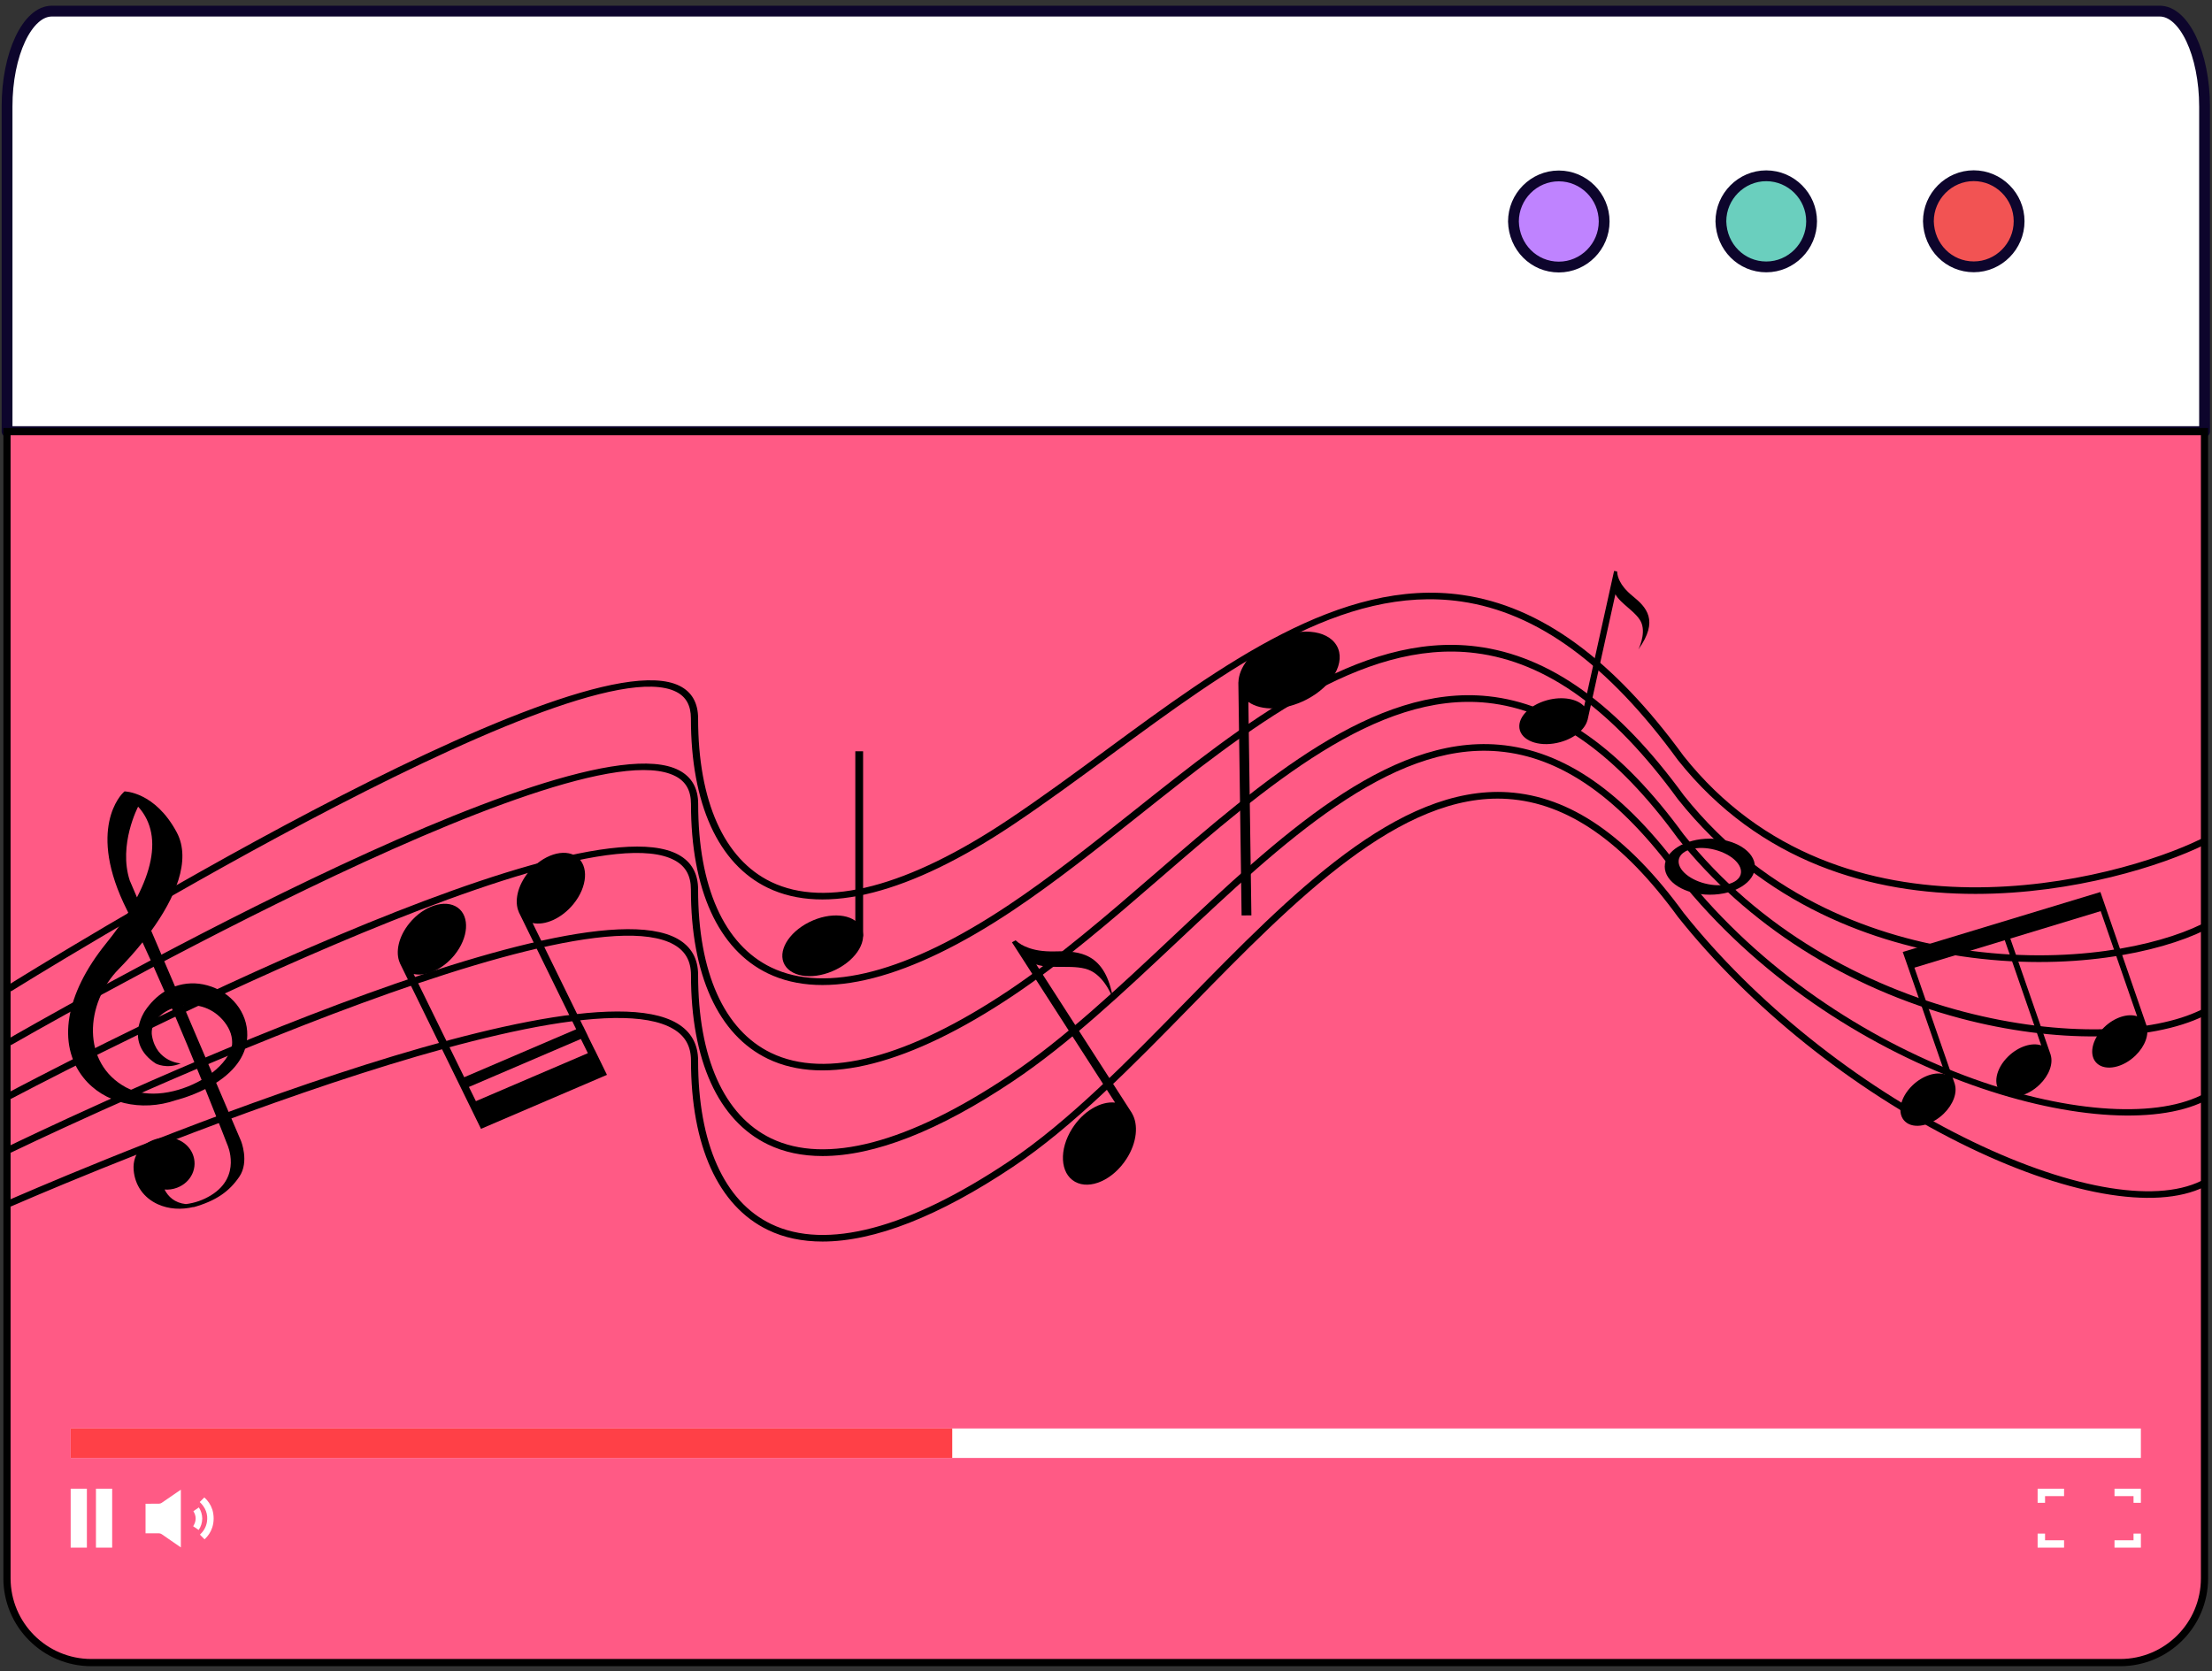 <?xml version="1.0" encoding="UTF-8"?> <svg xmlns="http://www.w3.org/2000/svg" width="307" height="232" viewBox="0 0 307 232" fill="none"><rect x="0" y="0" width="307" height="232" fill="#333333" stroke="none"/> <path d="M7.199 1.542H299.739C303.149 1.542 305.969 7.532 305.969 14.812V59.912H0.979V14.812C0.969 7.532 3.789 1.542 7.199 1.542Z" fill="white" stroke="#0D052C" stroke-width="1.5" stroke-linecap="round" stroke-linejoin="round"></path> <path d="M245.139 37.052C248.589 37.052 251.429 34.202 251.429 30.722C251.429 27.242 248.589 24.402 245.129 24.402C241.679 24.402 238.839 27.252 238.839 30.732C238.919 34.292 241.689 37.052 245.139 37.052Z" fill="#6ACFBE" stroke="#0D052C" stroke-width="1.5" stroke-linecap="round" stroke-linejoin="round"></path> <path d="M216.349 37.072C219.799 37.072 222.639 34.222 222.639 30.742C222.639 27.262 219.799 24.422 216.339 24.422C212.879 24.422 210.049 27.272 210.049 30.752C210.129 34.302 212.889 37.072 216.349 37.072Z" fill="#BF83FF" stroke="#0D052C" stroke-width="1.5" stroke-linecap="round" stroke-linejoin="round"></path> <path d="M294.259 230.802H12.679C6.219 230.802 0.969 225.562 0.969 219.092V59.922H305.959V219.102C305.959 225.562 300.719 230.802 294.259 230.802Z" fill="#FF5A85" stroke="black" stroke-miterlimit="10"></path> <path d="M273.939 37.042C277.389 37.042 280.229 34.192 280.229 30.712C280.229 27.232 277.389 24.392 273.929 24.392C270.479 24.392 267.639 27.242 267.639 30.722C267.719 34.272 270.479 37.042 273.939 37.042Z" fill="#F25353" stroke="#0D052C" stroke-width="1.5" stroke-linecap="round" stroke-linejoin="round"></path> <path d="M297.129 198.302H9.809V202.392H297.129V198.302Z" fill="white"></path> <path d="M132.159 198.302H9.809V202.392H132.159V198.302Z" fill="#FF4047"></path> <path d="M283.829 208.622H282.799V206.662H286.469V207.692H283.829V208.622Z" fill="white"></path> <path d="M296.109 208.622H297.129V206.662H293.469V207.692H296.109V208.622Z" fill="white"></path> <path d="M296.109 212.892H297.129V214.842H293.469V213.822H296.109V212.892Z" fill="white"></path> <path d="M283.829 212.892H282.799V214.842H286.469V213.822H283.829V212.892Z" fill="white"></path> <path d="M12.059 206.662H9.809V214.842H12.059V206.662Z" fill="white"></path> <path d="M15.568 206.662H13.318V214.842H15.568V206.662Z" fill="white"></path> <path d="M25.109 206.792C24.219 207.412 23.329 208.022 22.429 208.632C22.329 208.702 22.189 208.742 22.069 208.742C21.449 208.752 20.819 208.742 20.199 208.752V212.852C20.799 212.852 21.399 212.862 21.989 212.852C22.189 212.852 22.349 212.902 22.509 213.022C23.369 213.622 24.239 214.212 25.099 214.812V206.792H25.109Z" fill="white"></path> <path d="M29.459 209.542C29.249 208.882 28.869 208.332 28.359 207.872L27.719 208.512C28.519 209.272 28.899 210.192 28.719 211.292C28.599 211.992 28.259 212.562 27.749 213.042C27.959 213.262 28.179 213.472 28.389 213.692C28.889 213.222 29.249 212.692 29.459 212.042C29.719 211.242 29.709 210.362 29.469 209.552C29.459 209.552 29.459 209.542 29.459 209.542Z" fill="white"></path> <path d="M27.599 209.262L26.839 209.782C27.269 210.472 27.259 211.172 26.809 211.872L27.569 212.392C27.899 211.922 28.059 211.392 28.069 210.812C28.059 210.252 27.909 209.732 27.599 209.262Z" fill="white"></path> <path d="M1.519 137.622L0.969 136.852C4.179 134.852 79.679 87.892 94.319 95.212C96.029 96.062 96.889 97.592 96.889 99.742C96.889 111.222 100.489 119.282 107.029 122.432C114.629 126.092 126.039 123.092 140.019 113.742C144.539 110.722 149.109 107.362 153.519 104.112C169.519 92.332 186.069 80.162 202.959 82.592C213.799 84.152 223.849 91.472 233.679 104.962C255.529 132.452 293.809 122.212 305.499 116.452L305.959 117.272C300.139 120.142 287.829 124.092 274.169 124.092C259.929 124.092 244.229 119.802 232.859 105.492C223.189 92.212 213.359 85.032 202.799 83.502C186.339 81.132 170.689 92.642 154.129 104.832C149.709 108.082 145.129 111.452 140.589 114.492C126.289 124.052 114.519 127.082 106.569 123.252C99.679 119.932 95.889 111.582 95.889 99.732C95.889 97.932 95.219 96.722 93.839 96.032C79.749 88.962 2.299 137.132 1.519 137.622Z" fill="black"></path> <path d="M1.509 145.092L0.989 144.302C4.179 142.452 79.379 99.172 94.239 106.932C95.999 107.852 96.899 109.422 96.899 111.612C96.899 123.092 100.499 131.152 107.039 134.302C114.639 137.962 126.049 134.952 140.029 125.612C145.839 121.732 151.689 117.072 157.349 112.572C172.729 100.332 188.639 87.682 204.919 89.742C215.079 91.022 224.489 97.782 233.689 110.402C245.369 125.102 261.149 130.162 272.329 131.822C287.119 134.012 299.439 131.302 305.509 128.322L305.969 129.142C299.769 132.192 287.209 134.972 272.169 132.742C260.809 131.062 244.769 125.912 232.869 110.942C223.829 98.532 214.649 91.902 204.779 90.662C188.929 88.662 173.209 101.182 157.989 113.282C152.309 117.792 146.449 122.462 140.599 126.372C126.299 135.932 114.529 138.962 106.579 135.132C99.689 131.812 95.899 123.462 95.899 111.612C95.899 109.762 95.199 108.502 93.749 107.752C79.399 100.252 2.289 144.642 1.509 145.092Z" fill="black"></path> <path d="M1.489 152.562L0.999 151.752C4.179 150.062 79.069 110.422 94.148 118.642C95.969 119.632 96.888 121.262 96.888 123.482C96.888 134.962 100.489 143.022 107.029 146.172C114.629 149.832 126.039 146.832 140.019 137.482C146.829 132.922 153.699 126.992 160.329 121.252C175.269 108.332 190.719 94.972 206.569 96.652C216.139 97.672 224.999 103.942 233.669 115.832C254.819 142.452 292.199 146.732 305.489 140.182L305.949 141.002C298.449 144.692 285.159 144.842 272.099 141.372C256.269 137.172 242.339 128.292 232.859 116.372C224.359 104.702 215.719 98.562 206.459 97.572C191.059 95.932 175.779 109.152 160.999 121.922C154.339 127.682 147.459 133.632 140.589 138.222C126.289 147.782 114.519 150.812 106.569 146.982C99.678 143.662 95.888 135.312 95.888 123.462C95.888 121.572 95.159 120.252 93.638 119.432C79.069 111.502 2.269 152.152 1.489 152.562Z" fill="black"></path> <path d="M114.159 160.482C111.349 160.482 108.809 159.952 106.579 158.872C99.689 155.552 95.899 147.202 95.899 135.352C95.899 133.422 95.129 132.042 93.549 131.142C78.729 122.712 2.239 159.662 1.469 160.032L1.009 159.202C4.179 157.662 78.769 121.642 94.059 130.342C95.939 131.412 96.889 133.092 96.889 135.342C96.889 146.822 100.489 154.882 107.029 158.032C114.629 161.692 126.039 158.692 140.019 149.342C147.639 144.242 155.319 137.022 162.739 130.042C177.359 116.272 192.479 102.042 208.039 103.382C217.089 104.162 225.479 110.012 233.679 121.272C255.229 148.392 292.109 158.642 305.499 152.042L305.959 152.862C292.269 159.602 254.719 149.302 232.869 121.802C224.829 110.772 216.689 105.052 207.949 104.302C192.869 102.992 177.909 117.072 163.449 130.682C155.999 137.692 148.299 144.942 140.609 150.082C130.319 156.982 121.349 160.482 114.159 160.482Z" fill="black"></path> <path d="M114.159 172.352C111.349 172.352 108.809 171.822 106.579 170.742C99.689 167.422 95.899 159.072 95.899 147.222C95.899 145.252 95.099 143.812 93.449 142.842C78.409 133.902 2.219 167.172 1.449 167.512L1.029 166.672C4.189 165.282 78.479 132.842 93.979 142.062C95.909 143.212 96.889 144.952 96.889 147.232C96.889 158.712 100.489 166.772 107.029 169.922C114.629 173.582 126.039 170.582 140.019 161.232C148.309 155.692 156.639 147.162 164.709 138.912C179.109 124.192 193.969 108.982 209.329 109.982C217.919 110.552 225.879 116.032 233.679 126.732C243.499 139.092 257.649 150.432 272.479 157.842C286.589 164.892 298.929 167.162 305.499 163.932L305.959 164.752C299.099 168.132 286.409 165.852 272.009 158.662C257.049 151.192 242.789 139.752 232.869 127.272C225.249 116.812 217.529 111.472 209.259 110.912C194.429 109.912 179.679 124.972 165.439 139.532C157.339 147.812 148.969 156.382 140.599 161.972C130.319 168.852 121.349 172.352 114.159 172.352Z" fill="black"></path> <path d="M291.509 123.832L264.079 132.152L264.919 134.562L269.989 149.162C268.699 148.722 266.839 149.302 265.409 150.692C263.669 152.382 263.229 154.632 264.429 155.712C265.629 156.792 268.019 156.302 269.759 154.612C271.109 153.302 271.669 151.672 271.299 150.492H271.309L265.699 134.332L278.239 130.522L283.299 145.122C282.009 144.682 280.149 145.262 278.719 146.652C276.979 148.342 276.539 150.592 277.739 151.672C278.939 152.752 281.329 152.262 283.069 150.572C284.419 149.262 284.979 147.632 284.609 146.452H284.619L279.009 130.292L291.549 126.482L296.609 141.082C295.329 140.642 293.459 141.222 292.029 142.612C290.289 144.302 289.849 146.552 291.049 147.632C292.249 148.712 294.639 148.222 296.379 146.532C297.729 145.222 298.289 143.592 297.919 142.412H297.929L291.509 123.832Z" fill="black"></path> <path d="M185.509 89.612C184.179 87.342 180.139 87.032 176.489 88.902C173.669 90.352 171.919 92.692 171.879 94.722H171.869L172.319 127.082L173.679 127.072L173.259 97.442C175.069 98.722 178.319 98.662 181.309 97.122C184.969 95.242 186.839 91.882 185.509 89.612Z" fill="black"></path> <path d="M80.029 118.922C78.309 117.692 75.319 118.662 73.339 121.082C71.819 122.952 71.349 125.142 72.009 126.612H71.999L79.969 142.882L64.428 149.542L57.409 135.212C59.139 135.592 61.439 134.582 63.059 132.602C65.029 130.182 65.239 127.222 63.519 125.992C61.799 124.772 58.799 125.732 56.829 128.152C55.299 130.022 54.839 132.212 55.499 133.682H55.489L66.749 156.692H66.759L66.769 156.702L84.239 149.212L82.559 145.772H82.549L81.579 143.802H81.589L80.939 142.462H80.928L73.919 128.132C75.639 128.512 77.949 127.502 79.569 125.522C81.549 123.112 81.749 120.152 80.029 118.922ZM81.589 146.202L66.049 152.862L65.079 150.892L80.618 144.232L81.589 146.202Z" fill="black"></path> <path d="M28.788 136.792C27.238 136.362 25.698 136.432 24.288 136.932L20.989 129.212C24.229 124.742 26.619 119.462 24.529 115.542C21.499 109.882 17.279 109.862 17.279 109.862L17.129 110.002C16.909 110.202 11.938 115.072 17.648 126.382C17.698 126.482 17.749 126.582 17.799 126.682C16.929 128.072 15.899 129.522 14.689 131.012C9.049 138.012 7.889 144.962 11.579 149.602C14.399 153.152 19.569 154.402 24.428 152.722C24.518 152.702 26.379 152.242 28.489 151.182C30.299 155.662 31.519 158.802 31.549 158.892C31.569 158.932 33.559 163.272 29.329 165.902C28.189 166.612 26.988 167.012 25.788 167.152C24.229 166.982 23.339 166.112 22.839 165.132C23.409 165.172 23.999 165.102 24.569 164.882C26.559 164.142 27.518 162.032 26.729 160.172C26.018 158.512 24.149 157.622 22.349 157.972C20.269 158.282 18.339 159.872 18.549 162.432C18.729 164.562 19.948 166.282 21.898 167.172C23.419 167.862 25.179 167.972 26.909 167.542C26.809 167.582 26.759 167.612 26.759 167.612C30.049 166.702 31.849 165.352 33.209 163.362C34.639 161.272 33.439 158.362 33.439 158.362L29.999 150.312C32.789 148.522 34.279 146.262 34.319 143.732C34.379 140.562 32.099 137.702 28.788 136.792ZM31.159 141.882C31.989 142.942 32.289 144.012 32.209 145.042C31.979 146.402 30.928 147.772 29.428 148.932L28.209 146.072L25.439 139.582C27.389 139.312 29.599 139.892 31.159 141.882ZM18.009 122.232C16.389 117.272 19.169 111.982 19.169 111.982C19.839 112.712 20.509 113.732 20.869 115.112C21.549 117.732 20.898 120.932 19.009 124.572L18.009 122.232ZM17.469 150.942C11.299 147.592 11.779 139.292 16.499 134.502C17.549 133.432 18.689 132.182 19.779 130.812C20.779 132.962 21.809 135.282 22.839 137.642C21.819 138.282 20.889 139.182 20.119 140.332C20.088 140.372 17.139 144.712 21.619 147.642C21.619 147.642 23.159 148.462 25.079 147.622C25.079 147.622 21.759 147.462 21.099 143.822C20.809 142.202 22.059 140.732 23.859 140.002C25.349 143.482 26.768 146.922 27.979 149.912C24.788 151.742 20.499 152.582 17.469 150.942Z" fill="black"></path> <path d="M119.468 128.662C120.498 130.482 118.978 133.122 116.058 134.582C113.138 136.042 109.938 135.752 108.898 133.932C107.868 132.122 109.388 129.472 112.308 128.012C115.228 126.552 118.428 126.842 119.468 128.662Z" fill="black"></path> <path d="M119.789 104.292H118.708V130.002H119.789V104.292Z" fill="black"></path> <path d="M237.308 116.422C233.848 116.422 231.048 118.152 231.048 120.302C231.048 122.452 233.848 124.202 237.298 124.202C240.758 124.212 243.558 122.472 243.558 120.322C243.568 118.172 240.768 116.422 237.308 116.422ZM241.578 121.402C241.198 122.692 238.978 123.252 236.618 122.642C234.258 122.042 232.648 120.502 233.028 119.202C233.408 117.912 235.628 117.352 237.988 117.962C240.348 118.572 241.958 120.112 241.578 121.402Z" fill="black"></path> <path d="M146.449 132.072C144.649 132.122 143.459 131.852 142.679 131.552C142.039 131.322 141.449 131.002 140.949 130.532L140.449 130.812L154.759 153.062C152.779 152.842 150.349 154.232 148.819 156.642C146.949 159.572 147.119 162.892 149.199 164.052C151.279 165.222 154.489 163.782 156.359 160.852C157.809 158.592 158.029 156.102 157.099 154.542H157.109L143.819 133.882C145.939 134.632 149.369 133.742 151.409 134.772C153.549 135.852 154.499 138.742 154.499 138.742C153.429 132.272 149.859 131.982 146.449 132.072Z" fill="black"></path> <path d="M226.598 82.752C225.598 81.932 225.088 81.232 224.828 80.702C224.608 80.282 224.458 79.822 224.438 79.332L224.018 79.252L219.858 98.052C218.908 97.002 216.838 96.622 214.718 97.202C212.128 97.912 210.448 99.792 210.948 101.402C211.458 103.012 213.958 103.742 216.548 103.022C218.548 102.472 220.008 101.222 220.328 99.942H220.338L224.198 82.492C224.948 83.892 227.288 85.022 227.838 86.542C228.418 88.132 227.388 90.152 227.388 90.152C230.278 86.132 228.498 84.292 226.598 82.752Z" fill="black"></path> </svg> 